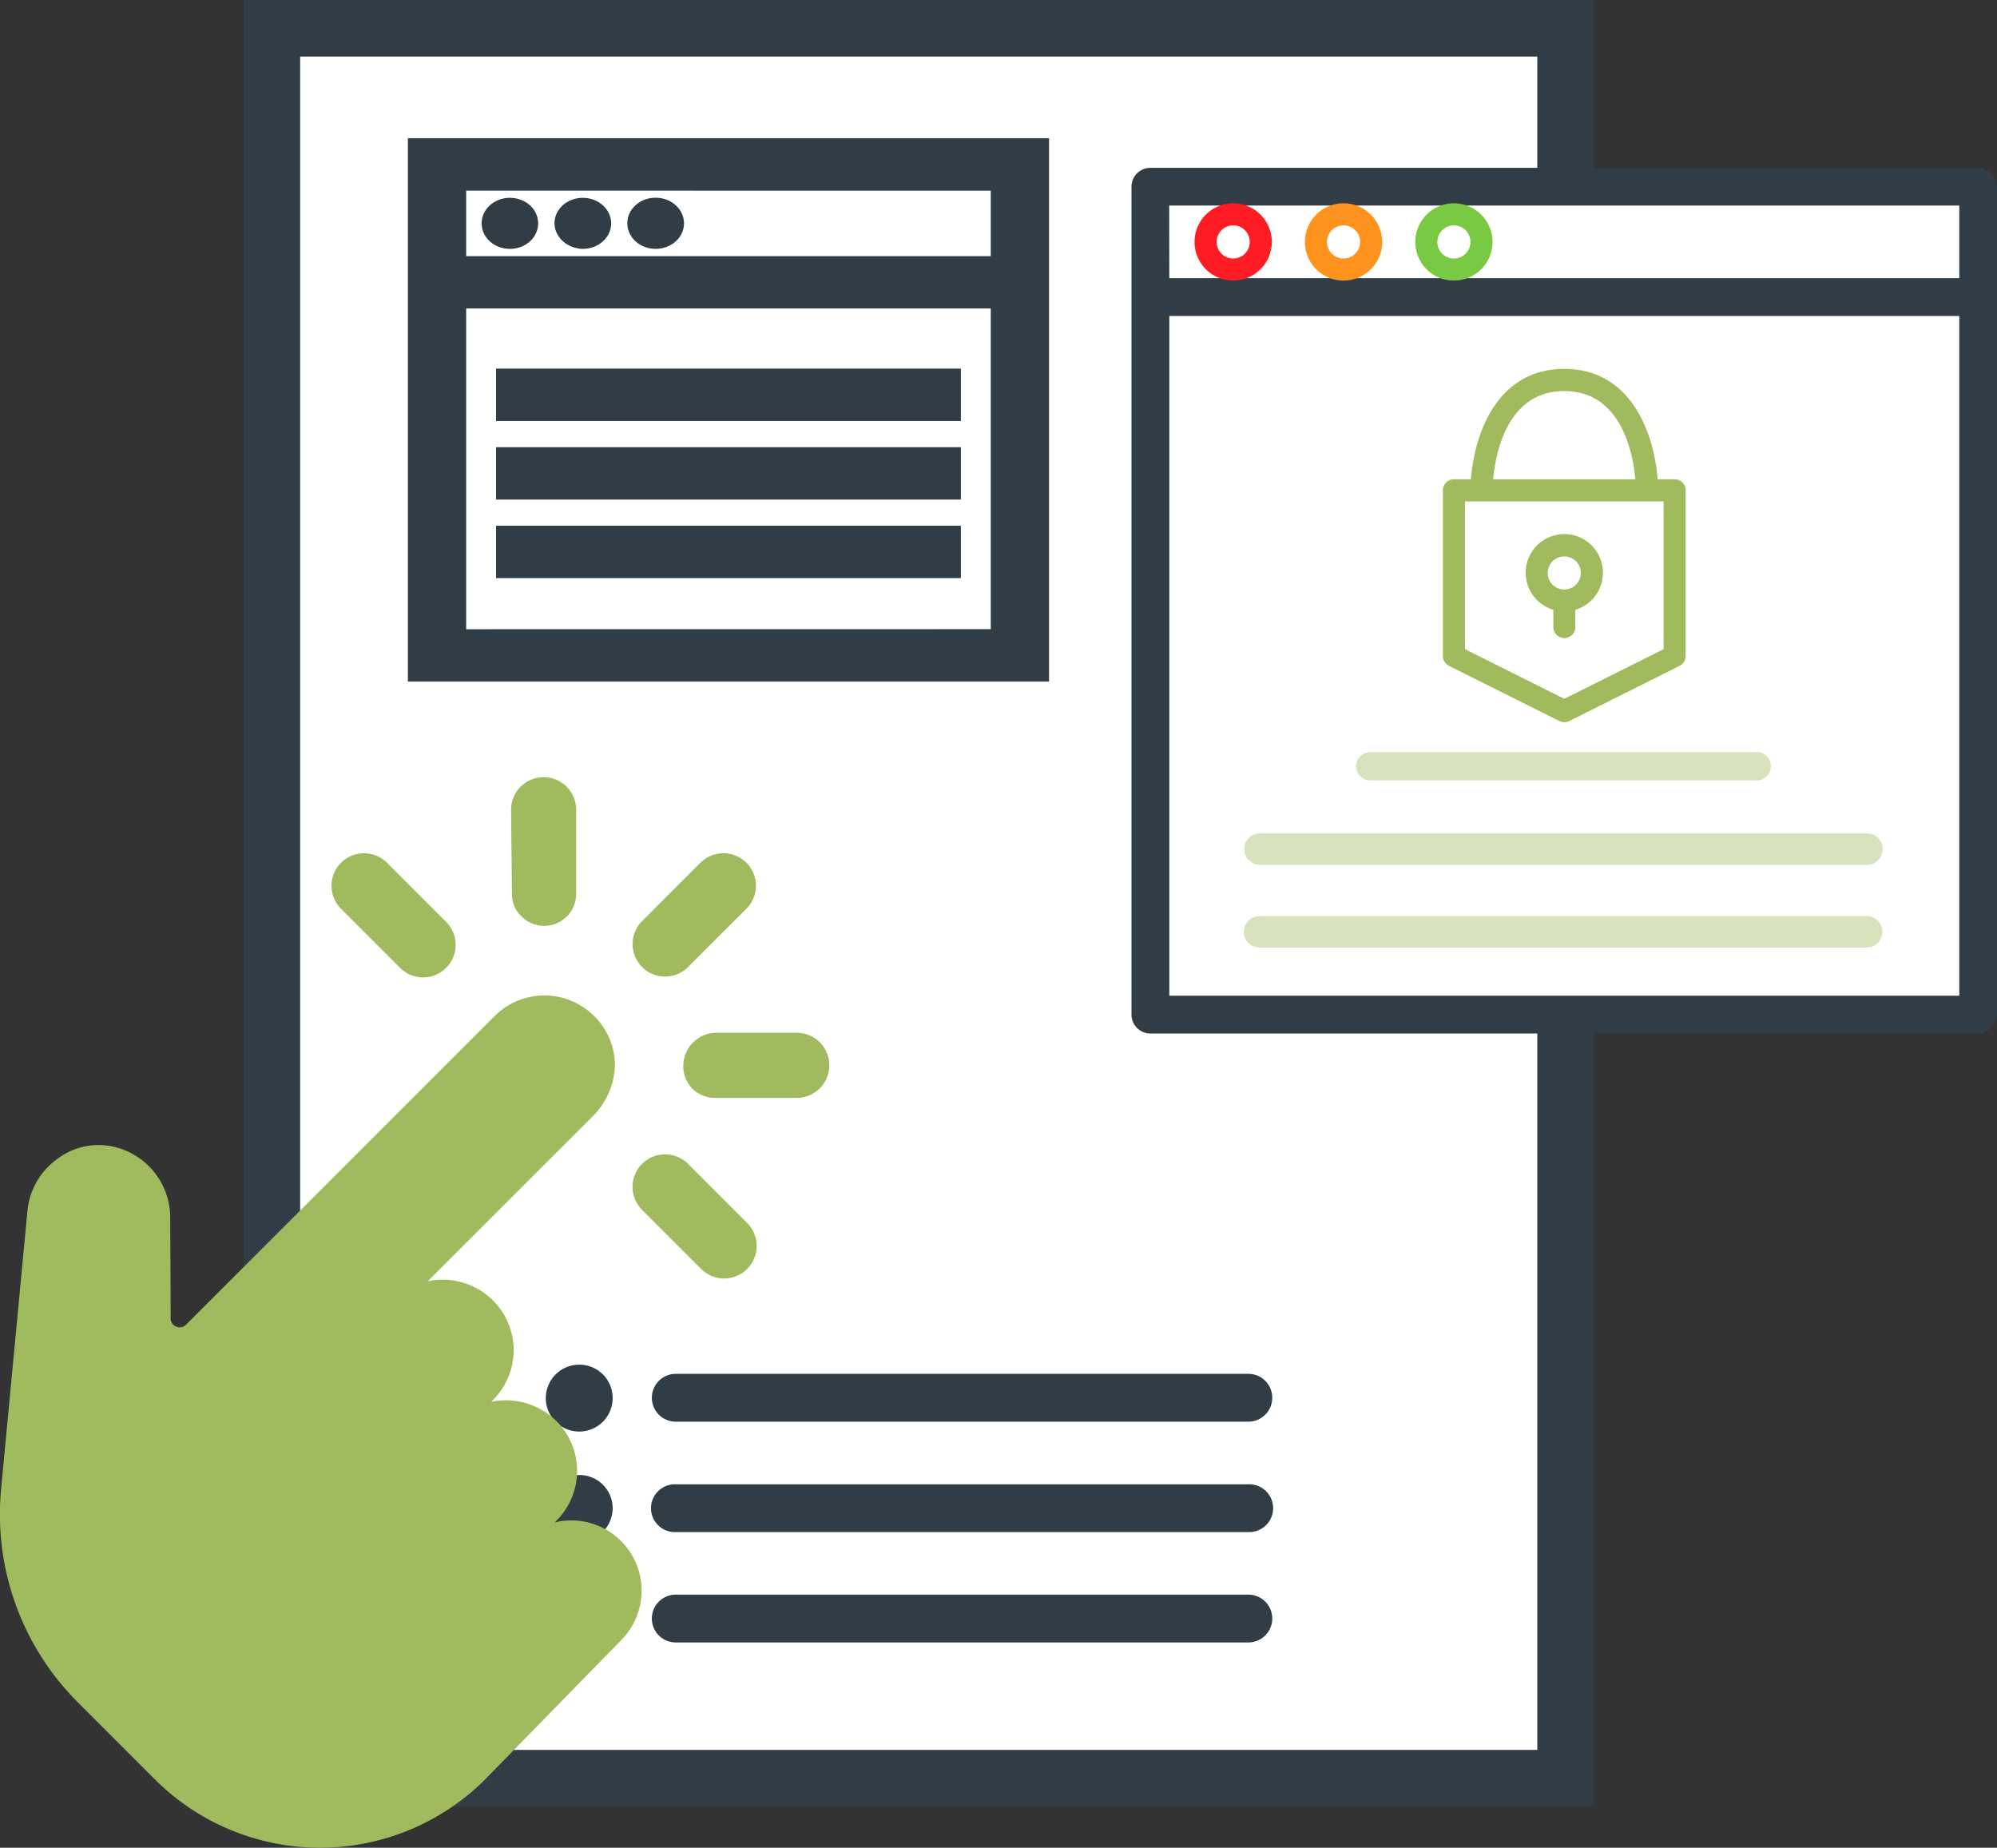 <svg id="Layer_1" data-name="Layer 1" xmlns="http://www.w3.org/2000/svg" viewBox="0 0 635.69 588.06"><rect x="0" y="0" width="635.69" height="588.06" fill="#333333" stroke="none"/><defs><style>.cls-1{fill:#fff;}.cls-2,.cls-4{fill:#303c46;}.cls-3{fill:none;stroke-width:18px;}.cls-3,.cls-4{stroke:#303c46;}.cls-10,.cls-3,.cls-4,.cls-9{stroke-miterlimit:10;}.cls-4{stroke-width:5px;}.cls-5{fill:#9fbb5e;}.cls-6{fill:#ff1d25;}.cls-7{fill:#ff931e;}.cls-8{fill:#7ac943;}.cls-10,.cls-9{fill:#d8e3be;stroke:#d8e3be;}.cls-9{stroke-width:2px;}.cls-10{stroke-width:3px;}</style></defs><rect class="cls-1" x="86.19" y="8.92" width="412" height="557"/><path class="cls-2" d="M293.83,555.93a10.64,10.64,0,1,1-10.64-10.53A10.59,10.59,0,0,1,293.83,555.93Zm20.09,7.61H496.19a7.61,7.61,0,1,0,0-15.22H313.92a7.61,7.61,0,1,0,0,15.22Zm-30.73,17A10.54,10.54,0,1,0,293.83,591,10.59,10.59,0,0,0,283.19,580.51Zm213,2.93H313.92a7.61,7.61,0,1,0,0,15.21H496.19a7.61,7.61,0,1,0,0-15.21Zm-213,32.18a10.54,10.54,0,1,0,10.64,10.54A10.59,10.59,0,0,0,283.19,615.62Zm213,2.93H313.92a7.61,7.61,0,1,0,0,15.22H496.19a7.61,7.61,0,1,0,0-15.22Z" transform="translate(-98.81 -111.08)"/><path class="cls-2" d="M228.65,328H432.74V155.08H228.65Zm18.55-16.66V209.24h167V311.32Zm167-139.57v20.83h-167V171.75Z" transform="translate(-98.81 -111.08)"/><path class="cls-2" d="M284.31,190.29c5,0,9.05-3.64,9.05-8.13s-4.05-8.12-9.05-8.12-9,3.64-9,8.12h0C275.39,186.6,279.37,190.18,284.31,190.29Z" transform="translate(-98.81 -111.08)"/><path class="cls-2" d="M307.5,190.29c5,0,9.05-3.64,9.05-8.13S312.5,174,307.5,174h0c-5,0-9,3.64-9,8.13S302.51,190.28,307.5,190.29Z" transform="translate(-98.81 -111.08)"/><path class="cls-2" d="M261.12,190.29c5,0,9-3.64,9-8.13s-4-8.12-9-8.12h0c-5,0-9,3.64-9,8.13S256.13,190.28,261.12,190.29Z" transform="translate(-98.81 -111.08)"/><rect class="cls-2" x="157.91" y="117.32" width="147.96" height="16.67"/><rect class="cls-2" x="157.91" y="142.32" width="147.96" height="16.67"/><rect class="cls-2" x="157.91" y="167.32" width="147.96" height="16.67"/><rect class="cls-3" x="86.54" y="9" width="411.82" height="556.92"/><rect class="cls-1" x="365.87" y="58.18" width="260.52" height="263.24"/><path class="cls-4" d="M728.49,167H465a3.51,3.51,0,0,0-3.51,3.51V434A3.52,3.52,0,0,0,465,437.5H728.49A3.52,3.52,0,0,0,732,434V170.51A3.52,3.52,0,0,0,728.49,167Zm-260,7H725v28.1H468.53ZM725,430.47H468.53V209.16H725Z" transform="translate(-98.81 -111.08)"/><path class="cls-5" d="M560.06,323l35.13,17.56a3.44,3.44,0,0,0,1.56.37,3.48,3.48,0,0,0,1.57-.37L633.45,323a3.53,3.53,0,0,0,1.95-3.15V267.12a3.52,3.52,0,0,0-3.52-3.51h-5.42c-1-13.84-8-35.13-29.71-35.13s-28.7,21.29-29.71,35.13h-5.42a3.52,3.52,0,0,0-3.51,3.51v52.69A3.53,3.53,0,0,0,560.06,323Zm36.69-87.46c18.2,0,21.89,19.84,22.64,28.11H574.11c.75-8.27,4.45-28.11,22.64-28.11Zm-31.61,35.13h63.23v47l-31.62,15.81-31.61-15.81Z" transform="translate(-98.81 -111.08)"/><path class="cls-5" d="M600.27,311v-5.85a12.3,12.3,0,1,0-7,0V311a3.52,3.52,0,0,0,7,0Zm-8.79-17.56a5.27,5.27,0,1,1,5.27,5.26A5.27,5.27,0,0,1,591.48,293.47Z" transform="translate(-98.81 -111.08)"/><path class="cls-6" d="M491.36,175.78a12.3,12.3,0,1,0,12.3,12.3A12.31,12.31,0,0,0,491.36,175.78Zm0,17.57a5.27,5.27,0,1,1,5.27-5.27A5.27,5.27,0,0,1,491.36,193.35Z" transform="translate(-98.81 -111.08)"/><path class="cls-7" d="M526.49,175.78a12.3,12.3,0,1,0,12.3,12.3A12.31,12.31,0,0,0,526.49,175.78Zm0,17.57a5.27,5.27,0,1,1,5.27-5.27A5.27,5.27,0,0,1,526.49,193.35Z" transform="translate(-98.81 -111.08)"/><path class="cls-8" d="M561.62,175.78a12.3,12.3,0,1,0,12.3,12.3A12.31,12.31,0,0,0,561.62,175.78Zm0,17.57a5.27,5.27,0,1,1,5.27-5.27A5.27,5.27,0,0,1,561.62,193.35Z" transform="translate(-98.81 -111.08)"/><path class="cls-9" d="M535.28,358.45h123a3.51,3.51,0,0,0,0-7h-123a3.51,3.51,0,1,0,0,7Z" transform="translate(-98.81 -111.08)"/><path class="cls-10" d="M500.15,384.8H693.36a3.51,3.51,0,0,0,0-7H500.15a3.51,3.51,0,1,0,0,7Z" transform="translate(-98.81 -111.08)"/><path class="cls-10" d="M500.15,411.15H693.36a3.52,3.52,0,0,0,0-7H500.15a3.52,3.52,0,1,0,0,7Z" transform="translate(-98.81 -111.08)"/><path class="cls-5" d="M296.38,633.24a22.35,22.35,0,0,0-21-37.63l.5-.5a22.4,22.4,0,0,0,0-31.82,22.88,22.88,0,0,0-20.7-6.07l.5-.5a22.4,22.4,0,0,0,0-31.82,22.88,22.88,0,0,0-20.7-6.07l52.77-52.75a24,24,0,0,0,6.82-15.91,22.16,22.16,0,0,0-6.56-15.65,22.4,22.4,0,0,0-31.82,0l-98,98a2.83,2.83,0,0,1-3.29.76,2.7,2.7,0,0,1-1.76-2.77L153,498.42a23.18,23.18,0,0,0-18.43-22.48,21.77,21.77,0,0,0-17.93,4.29,23,23,0,0,0-9.09,16.15L99.16,585a84.56,84.56,0,0,0,24.24,67.67l25,25a74.41,74.41,0,0,0,104.56,0Z" transform="translate(-98.81 -111.08)"/><path class="cls-5" d="M303.2,418.85a10.34,10.34,0,0,0,14.63,0l18.7-18.68a10.35,10.35,0,0,0-14.63-14.64l-18.69,18.69a10.34,10.34,0,0,0,0,14.63Z" transform="translate(-98.81 -111.08)"/><path class="cls-5" d="M261.78,395.63a9.7,9.7,0,0,0,3,7.07,10.18,10.18,0,0,0,17.43-7.33V369.11a10.36,10.36,0,1,0-20.71,0Z" transform="translate(-98.81 -111.08)"/><path class="cls-5" d="M207.24,400.17l18.94,18.94a10.35,10.35,0,0,0,14.64-14.64l-18.69-18.68a10.35,10.35,0,0,0-14.89,14.38Z" transform="translate(-98.81 -111.08)"/><path class="cls-5" d="M303.2,481.49a10.35,10.35,0,0,0,0,14.64l18.68,18.68a10.35,10.35,0,1,0,14.63-14.64l-18.68-18.68a10.34,10.34,0,0,0-14.63,0Z" transform="translate(-98.81 -111.08)"/><path class="cls-5" d="M319.11,457.49a10.58,10.58,0,0,0,7.07,3h26.26a10.36,10.36,0,0,0,0-20.72H326.68a10.57,10.57,0,0,0-10.36,10.36,10.12,10.12,0,0,0,2.79,7.32Z" transform="translate(-98.81 -111.08)"/></svg>